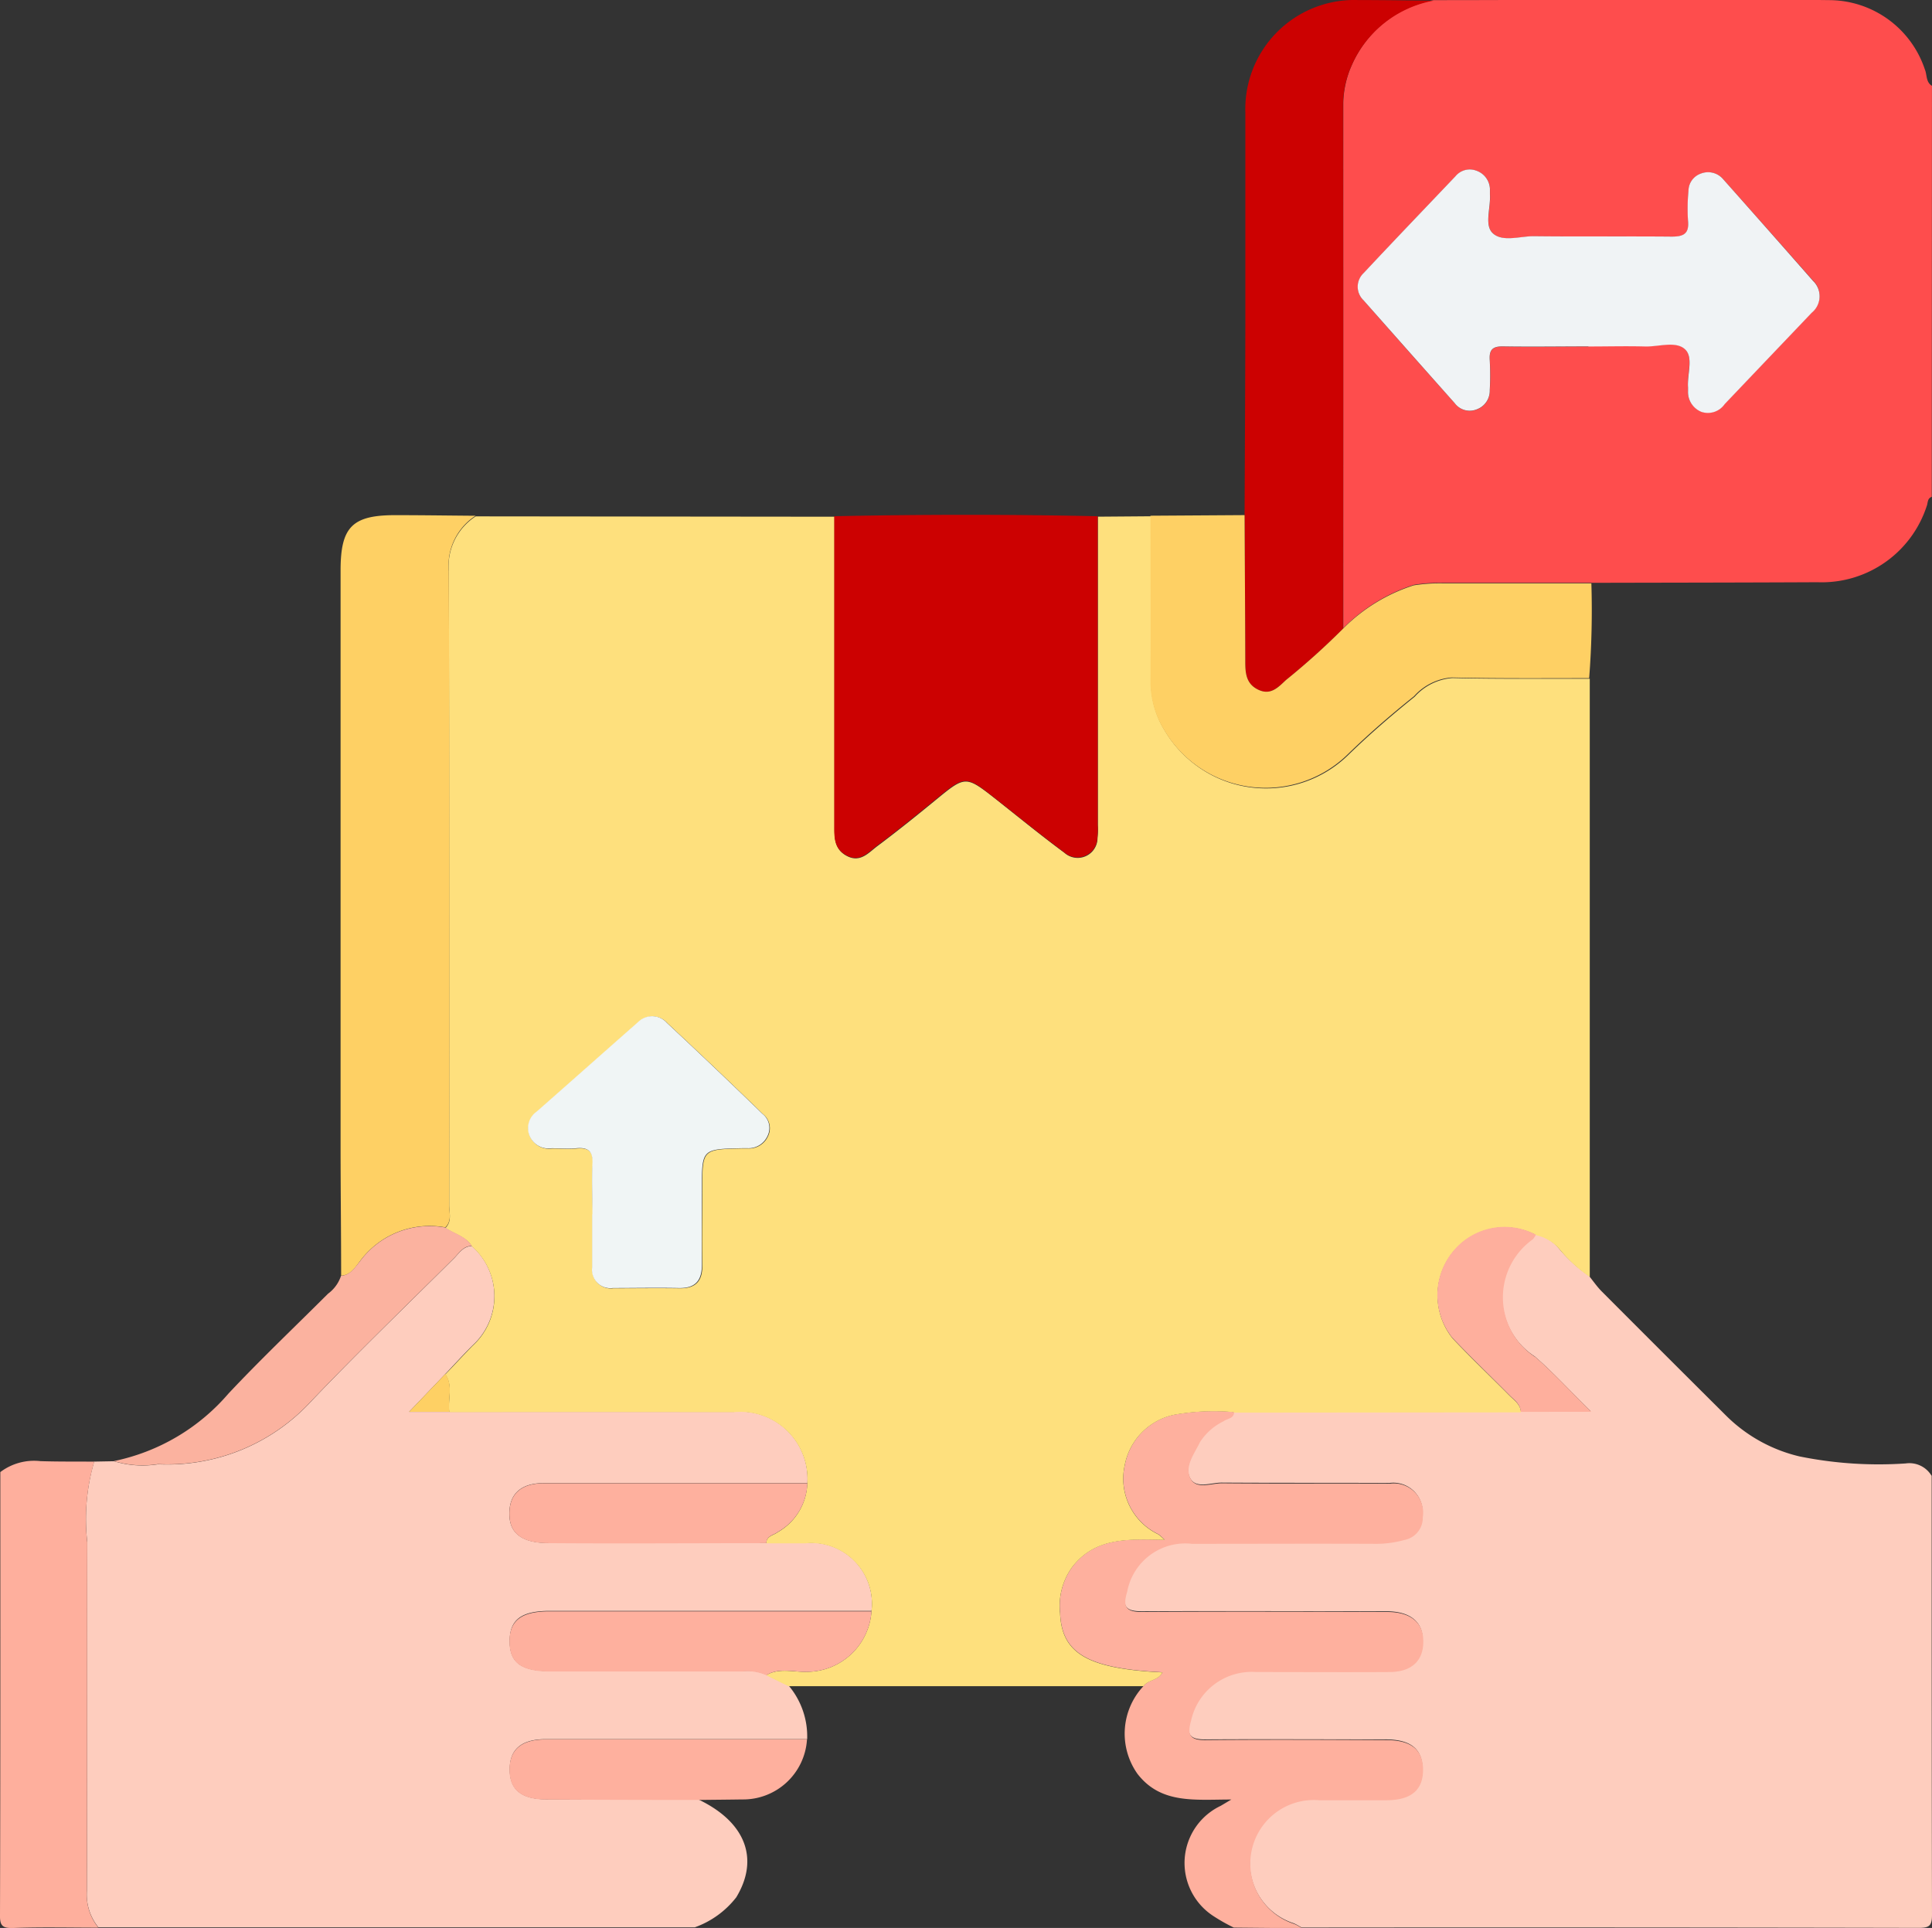 <svg xmlns="http://www.w3.org/2000/svg" xmlns:xlink="http://www.w3.org/1999/xlink" width="42" height="41.915" viewBox="0 0 42 41.915">
  <rect x="0" y="0" width="42" height="41.915" fill="#333333" stroke="none"/>
  <defs>
    <clipPath id="clip-path">
      <rect id="Rectángulo_25381" data-name="Rectángulo 25381" width="42" height="41.915" fill="none"/>
    </clipPath>
  </defs>
  <g id="iso14001-4" clip-path="url(#clip-path)">
    <path id="Trazado_19993" data-name="Trazado 19993" d="M241.056,250.652c0,3.178,0,6.357.007,9.535,0,.244-.049.294-.294.293q-6.7-.014-13.408-.007c-.058-.031-.114-.068-.174-.093a1.381,1.381,0,0,1,.54-2.69c.492,0,.983,0,1.475,0,.531,0,.788-.222.785-.662s-.258-.645-.8-.645c-1.311,0-2.623-.008-3.934,0-.341,0-.4-.124-.309-.422a1.348,1.348,0,0,1,1.41-1.058c.97,0,1.94,0,2.909,0,.512,0,.77-.283.724-.762-.033-.348-.307-.543-.779-.544-1.776,0-3.551-.007-5.327,0-.354,0-.427-.114-.326-.439a1.284,1.284,0,0,1,1.41-1.041c1.339,0,2.677,0,4.016,0a2.29,2.29,0,0,0,.6-.084.49.49,0,0,0,.4-.492.636.636,0,0,0-.713-.733c-1.216-.006-2.431,0-3.647-.008-.233,0-.557.139-.684-.094-.144-.264.082-.542.2-.8a1.273,1.273,0,0,1,.513-.455c.085-.058.222-.049.231-.2l6.23-.006h1.528c-.46-.454-.814-.843-1.209-1.186a1.548,1.548,0,0,1-.06-2.564.42.42,0,0,0,.066-.1.926.926,0,0,1,.51.307,3.173,3.173,0,0,0,.657.6c.094.115.178.239.282.343q1.354,1.358,2.714,2.711a3.354,3.354,0,0,0,1.586.875,8.65,8.65,0,0,0,2.309.152.56.56,0,0,1,.552.256" transform="translate(-199.063 -218.567)" fill="#fecdbe"/>
    <path id="Trazado_19994" data-name="Trazado 19994" d="M17.379,252.334l.429-.008a2.133,2.133,0,0,0,.959.066,4.244,4.244,0,0,0,3.316-1.355c1.013-1.064,2.073-2.083,3.115-3.119.112-.112.2-.265.391-.27a1.452,1.452,0,0,1,.011,2.164c-.2.2-.393.412-.589.618l-.786.823H25.1q3.091,0,6.183,0a1.46,1.46,0,0,1,1.6,1.548l-.245,0q-2.74,0-5.48,0c-.526,0-.781.257-.751.733.024.369.288.567.84.57,1.581.007,3.162,0,4.743,0l.854,0a1.321,1.321,0,0,1,1.433,1.476l-7,0c-.617,0-.869.195-.866.663s.26.645.884.645h4.178a1,1,0,0,1,.519.08l.486.239a1.712,1.712,0,0,1,.4,1.162q-2.842,0-5.684,0c-.53,0-.785.221-.782.662s.258.643.8.645l3.312.009c1.017.49,1.318,1.288.812,2.123a1.99,1.99,0,0,1-.9.651H17.47a1.128,1.128,0,0,1-.25-.791c.009-2.528,0-5.056.008-7.585a4.446,4.446,0,0,1,.152-1.756" transform="translate(-15.331 -220.558)" fill="#fecdbe"/>
    <path id="Trazado_19995" data-name="Trazado 19995" d="M279.7,10.8c-.1.037-.082.132-.109.2a2.4,2.4,0,0,1-2.374,1.658c-1.637.008-3.274.009-4.911.013-1.072,0-2.144,0-3.216,0a3.648,3.648,0,0,0-.646.043,3.778,3.778,0,0,0-1.537.943q0-5.708,0-11.416a2.123,2.123,0,0,1,.186-.827,2.421,2.421,0,0,1,1.78-1.411c2.876,0,5.752-.034,8.627,0a2.2,2.2,0,0,1,2.05,1.507c.05.119.019.275.154.356Zm-7.463-3.274c.41,0,.82-.008,1.23,0,.3.008.669-.126.87.063.185.175.042.543.063.826,0,.027,0,.055,0,.082a.466.466,0,0,0,.292.451.445.445,0,0,0,.506-.17q.948-.991,1.892-1.986a.462.462,0,0,0,.028-.692Q276.149,5,275.169,3.9a.43.43,0,0,0-.485-.125.4.4,0,0,0-.271.375,3.964,3.964,0,0,0-.01.653c.026.281-.095.346-.354.343-1-.012-1.995,0-2.992-.009-.309,0-.695.137-.906-.072-.177-.176-.036-.547-.054-.831,0-.041,0-.082,0-.123a.437.437,0,0,0-.3-.4.4.4,0,0,0-.447.12c-.668.7-1.339,1.4-2,2.108a.408.408,0,0,0,0,.593q.987,1.122,1.982,2.236a.405.405,0,0,0,.479.133.429.429,0,0,0,.282-.414,6.263,6.263,0,0,0,0-.654c-.018-.233.066-.306.3-.3.614.014,1.23,0,1.844,0" transform="translate(-237.705 0)" fill="#fe4d4d"/>
    <path id="Trazado_19996" data-name="Trazado 19996" d="M214.453,291.746a3.94,3.94,0,0,1-.455-.258,1.375,1.375,0,0,1,.17-2.389c.043-.025.086-.051.231-.137-.8,0-1.531.1-2.04-.558a1.512,1.512,0,0,1,.131-1.909c.1-.142.325-.121.413-.3-1.626-.08-2.189-.411-2.226-1.286a1.441,1.441,0,0,1,.261-1c.509-.665,1.24-.606,2.011-.595a1.213,1.213,0,0,0-.136-.12,1.341,1.341,0,0,1-.731-1.5,1.384,1.384,0,0,1,1.079-1.1,4.892,4.892,0,0,1,1.3-.056c-.009.146-.146.138-.231.2a1.272,1.272,0,0,0-.513.455c-.122.255-.347.533-.2.8.127.233.451.091.684.094,1.216.012,2.431,0,3.647.008a.636.636,0,0,1,.713.733.49.49,0,0,1-.4.491,2.285,2.285,0,0,1-.6.084c-1.338-.006-2.677,0-4.016,0a1.284,1.284,0,0,0-1.41,1.042c-.1.325-.028.441.326.439,1.776-.011,3.551-.006,5.327,0,.473,0,.746.2.779.544.045.479-.212.759-.724.762-.97.006-1.94,0-2.909,0a1.348,1.348,0,0,0-1.41,1.058c-.087.3-.032.425.309.422,1.311-.012,2.622-.006,3.934,0,.543,0,.8.209.8.645s-.255.659-.785.662c-.492,0-.983,0-1.475,0a1.381,1.381,0,0,0-.54,2.69c.061.025.116.062.174.093Z" transform="translate(-187.631 -249.839)" fill="#feb09e"/>
    <path id="Trazado_19997" data-name="Trazado 19997" d="M2.049,290.387a4.446,4.446,0,0,0-.152,1.756c-.006,2.528,0,5.056-.008,7.585a1.128,1.128,0,0,0,.25.791c-.615,0-1.231-.015-1.845.007-.246.009-.3-.05-.294-.294.01-3.206.007-6.412.007-9.617a1.216,1.216,0,0,1,.87-.238c.39.013.781.008,1.172.011" transform="translate(0 -258.611)" fill="#feaf9d"/>
    <path id="Trazado_19998" data-name="Trazado 19998" d="M105.64,121.994a4.9,4.9,0,0,0-1.3.056,1.384,1.384,0,0,0-1.079,1.1,1.341,1.341,0,0,0,.731,1.5,1.208,1.208,0,0,1,.136.12c-.771-.011-1.5-.07-2.011.595a1.441,1.441,0,0,0-.261,1c.036.876.6,1.207,2.226,1.286-.089.18-.313.159-.413.3l-7.717,0-.486-.239c.29-.17.606-.061.909-.074a1.412,1.412,0,0,0,1.381-1.317,1.321,1.321,0,0,0-1.433-1.476l-.854,0c0-.16.152-.17.245-.24a1.267,1.267,0,0,0,.647-1.063,1.46,1.46,0,0,0-1.6-1.548q-3.091-.007-6.183,0c-.039-.273.089-.564-.086-.823.2-.206.39-.415.589-.618a1.452,1.452,0,0,0-.011-2.164c-.135-.217-.385-.267-.577-.4.15-.147.082-.336.082-.5q.006-6.88-.006-13.761a1.288,1.288,0,0,1,.583-1.21l7.8.008q0,3.354,0,6.708c0,.262-.012.524.276.671s.468-.076.652-.214c.458-.342.9-.7,1.345-1.065.547-.448.6-.454,1.148-.027.525.412,1.04.837,1.577,1.233a.431.431,0,0,0,.72-.313,1.739,1.739,0,0,0,.008-.286q0-3.354,0-6.708l1.156-.009c0,1.2,0,2.4,0,3.6a2,2,0,0,0,.291,1.048,2.559,2.559,0,0,0,4,.538c.457-.444.942-.862,1.439-1.262a1.231,1.231,0,0,1,.818-.407c1,.024,1.992.012,2.989.015q0,6.5,0,13.006a3.181,3.181,0,0,1-.656-.6.927.927,0,0,0-.51-.308,1.447,1.447,0,0,0-1.8.36,1.494,1.494,0,0,0-.017,1.882c.4.425.829.831,1.242,1.248.1.1.239.19.245.362l-6.23.006m-13.951-4.3c0,.382,0,.763,0,1.145a.4.4,0,0,0,.451.452c.478,0,.956-.007,1.434,0,.371.007.511-.172.5-.528-.011-.545,0-1.09,0-1.636,0-.858,0-.858.874-.876.041,0,.082,0,.123,0a.453.453,0,0,0,.429-.264.389.389,0,0,0-.108-.483q-1.029-1-2.074-1.974a.431.431,0,0,0-.628-.025c-.736.648-1.47,1.3-2.206,1.948a.441.441,0,0,0-.166.507.449.449,0,0,0,.488.292c.177,0,.356.014.532,0,.262-.025.371.061.355.339-.021.367-.005.736,0,1.1" transform="translate(-78.811 -91.292)" fill="#fee07d"/>
    <path id="Trazado_19999" data-name="Trazado 19999" d="M171.526,102.345q0,3.354,0,6.708a1.738,1.738,0,0,1-.008.286.431.431,0,0,1-.72.313c-.537-.4-1.052-.821-1.577-1.233-.545-.428-.6-.421-1.148.027-.442.363-.887.723-1.345,1.065-.184.137-.361.362-.652.214s-.276-.409-.276-.671q0-3.354,0-6.708,2.862-.06,5.724,0" transform="translate(-147.664 -91.123)" fill="#cc0101"/>
    <path id="Trazado_20000" data-name="Trazado 20000" d="M70.605,102.405a1.288,1.288,0,0,0-.582,1.21q.023,6.88.006,13.761c0,.169.068.357-.082.5a1.881,1.881,0,0,0-1.859.74c-.1.129-.2.3-.406.31,0-.94-.012-1.881-.012-2.821q0-6.256,0-12.513c0-.951.257-1.206,1.217-1.2.573,0,1.147.009,1.72.013" transform="translate(-60.266 -91.192)" fill="#fed064"/>
    <path id="Trazado_20001" data-name="Trazado 20001" d="M251.448.02a2.421,2.421,0,0,0-1.78,1.411,2.124,2.124,0,0,0-.186.827q.008,5.708,0,11.416a15.648,15.648,0,0,1-1.238,1.114c-.169.152-.33.341-.6.214s-.287-.365-.287-.619c0-1.059-.01-2.119-.015-3.178.006-1.4.015-2.808.017-4.212,0-1.513,0-3.027,0-4.54A2.371,2.371,0,0,1,249.81.006c.546,0,1.092.009,1.639.014" transform="translate(-220.286 -0.005)" fill="#cc0101"/>
    <path id="Trazado_20002" data-name="Trazado 20002" d="M230.723,102.39c.005,1.059.013,2.119.015,3.178,0,.253.015.492.287.619s.434-.061.6-.214a15.647,15.647,0,0,0,1.238-1.114,3.777,3.777,0,0,1,1.537-.943,3.635,3.635,0,0,1,.646-.043c1.072,0,2.144,0,3.216,0a19.163,19.163,0,0,1-.048,2.061c-1,0-1.993.009-2.989-.015a1.231,1.231,0,0,0-.818.407c-.5.4-.982.817-1.439,1.262a2.559,2.559,0,0,1-4-.538,2,2,0,0,1-.291-1.048c.008-1.2,0-2.4,0-3.6l2.038-.013" transform="translate(-203.667 -91.19)" fill="#fed064"/>
    <path id="Trazado_20003" data-name="Trazado 20003" d="M27.585,244.806c.2-.015.3-.181.406-.31a1.881,1.881,0,0,1,1.859-.74c.192.134.443.185.577.4-.189,0-.278.159-.391.27-1.042,1.036-2.1,2.055-3.115,3.119a4.244,4.244,0,0,1-3.316,1.355,2.135,2.135,0,0,1-.959-.066,4.466,4.466,0,0,0,2.488-1.465c.7-.746,1.443-1.451,2.167-2.174a.788.788,0,0,0,.283-.39" transform="translate(-20.17 -217.069)" fill="#fbb29f"/>
    <path id="Trazado_20004" data-name="Trazado 20004" d="M287.462,247.807c-.006-.172-.142-.257-.245-.362-.413-.417-.837-.823-1.242-1.248a1.494,1.494,0,0,1,.017-1.882,1.448,1.448,0,0,1,1.8-.36.415.415,0,0,1-.066.1,1.548,1.548,0,0,0,.06,2.564c.395.343.749.732,1.209,1.186Z" transform="translate(-254.403 -217.112)" fill="#feaf9d"/>
    <path id="Trazado_20005" data-name="Trazado 20005" d="M109.124,320.23a1.412,1.412,0,0,1-1.381,1.317c-.3.013-.618-.1-.908.074a1.007,1.007,0,0,0-.519-.08h-4.178c-.624,0-.881-.188-.884-.645s.25-.663.866-.663l7,0" transform="translate(-90.178 -285.201)" fill="#feb09e"/>
    <path id="Trazado_20006" data-name="Trazado 20006" d="M107.721,345.719a1.391,1.391,0,0,1-1.413,1.3c-.314.005-.628.007-.942.011q-1.656,0-3.312-.009c-.541,0-.8-.21-.8-.645s.253-.662.783-.662q2.842,0,5.685,0" transform="translate(-90.178 -307.898)" fill="#feb09e"/>
    <path id="Trazado_20007" data-name="Trazado 20007" d="M107.713,294.785a1.267,1.267,0,0,1-.647,1.063c-.093.07-.242.079-.245.24-1.581,0-3.162.012-4.743,0-.552,0-.816-.2-.84-.569-.031-.476.224-.733.75-.733q2.74,0,5.48,0l.245,0" transform="translate(-90.161 -262.539)" fill="#feb09e"/>
    <path id="Trazado_20008" data-name="Trazado 20008" d="M82.1,273.079c.175.259.046.549.086.823H81.31l.786-.823" transform="translate(-72.416 -243.208)" fill="#fed064"/>
    <path id="Trazado_20009" data-name="Trazado 20009" d="M274.847,37.478c-.615,0-1.23.01-1.844,0-.234-.006-.317.068-.3.3a6.278,6.278,0,0,1,0,.654.429.429,0,0,1-.282.414.405.405,0,0,1-.479-.133q-.993-1.117-1.982-2.236a.408.408,0,0,1,0-.593c.662-.708,1.333-1.407,2-2.108a.4.4,0,0,1,.447-.12.437.437,0,0,1,.3.4c0,.041,0,.082,0,.123.018.284-.122.655.054.831.211.21.6.069.906.072,1,.011,1.995,0,2.992.009.259,0,.38-.062.354-.343a3.963,3.963,0,0,1,.01-.653.4.4,0,0,1,.271-.375.43.43,0,0,1,.485.125q.978,1.1,1.952,2.209a.462.462,0,0,1-.028.692q-.946.993-1.892,1.986a.445.445,0,0,1-.506.17.466.466,0,0,1-.292-.451c0-.027,0-.054,0-.082-.021-.282.122-.651-.063-.826-.2-.189-.573-.055-.87-.063-.41-.011-.82,0-1.23,0" transform="translate(-240.317 -29.947)" fill="#f0f3f5"/>
    <path id="Trazado_20010" data-name="Trazado 20010" d="M106.352,206.266c0-.368-.016-.737,0-1.1.016-.277-.093-.364-.355-.339-.176.017-.355,0-.532,0a.449.449,0,0,1-.488-.292.441.441,0,0,1,.165-.507c.737-.648,1.47-1.3,2.206-1.948a.431.431,0,0,1,.628.025q1.047.976,2.074,1.974a.389.389,0,0,1,.108.483.453.453,0,0,1-.429.264c-.041,0-.082,0-.123,0-.874.018-.874.018-.874.876,0,.545-.008,1.091,0,1.636.007.356-.132.535-.5.528-.478-.01-.956,0-1.434,0a.4.4,0,0,1-.451-.452c0-.382,0-.763,0-1.145" transform="translate(-93.474 -179.863)" fill="#f0f5f5"/>
  </g>
</svg>
